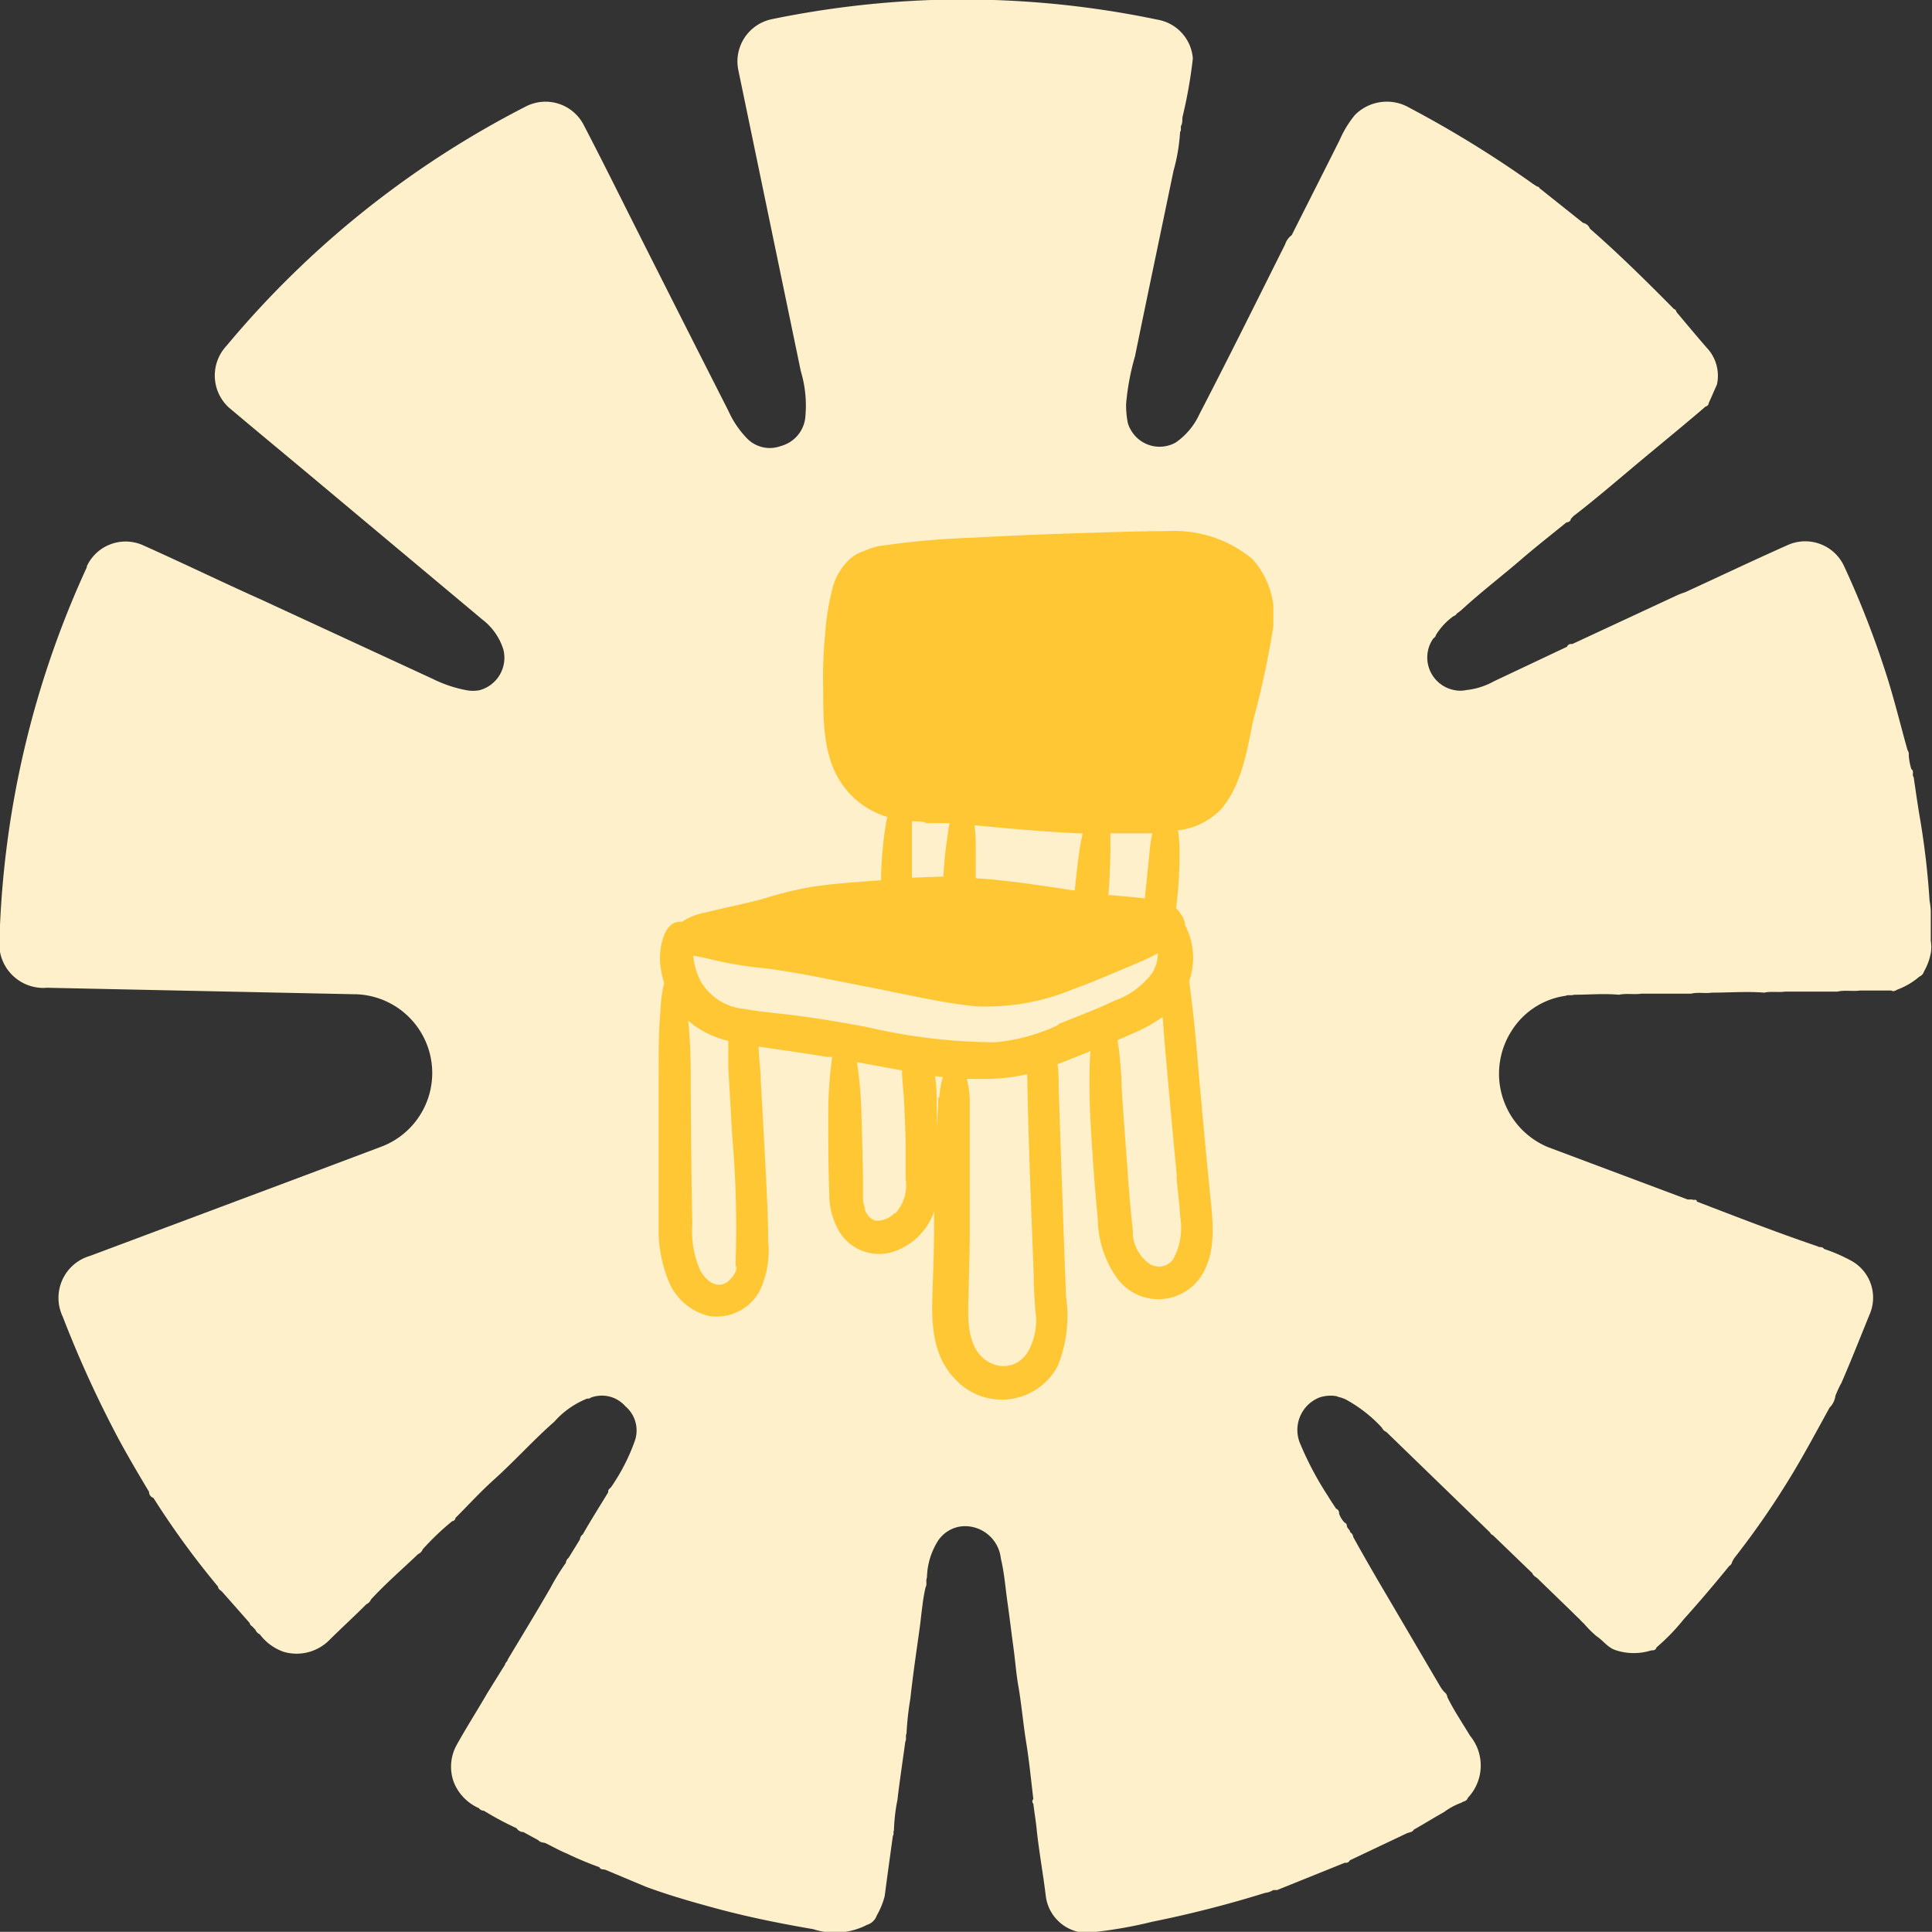 <?xml version="1.0" encoding="UTF-8"?> <svg xmlns="http://www.w3.org/2000/svg" xmlns:xlink="http://www.w3.org/1999/xlink" id="Layer_1" data-name="Layer 1" viewBox="0 0 110.59 110.58"><rect x="0" y="0" width="110.59" height="110.58" fill="#333333" stroke="none"/><defs><clipPath id="clip-path" transform="translate(-0.03 0)"><rect x="37.73" y="30.39" width="35.19" height="49.77" fill="none"></rect></clipPath></defs><g id="Group_2110" data-name="Group 2110"><g id="Group_2108" data-name="Group 2108"><g id="Group_1319" data-name="Group 1319"><g id="Group_1298" data-name="Group 1298"><g id="Group_1123" data-name="Group 1123"><path id="Path_9421" data-name="Path 9421" d="M110.55,52.11a5,5,0,0,0-.07-.56,45.53,45.53,0,0,0-.54-4.66c-.14-.8-.25-1.61-.37-2.41-.12-.13.05-.34-.13-.45a3.29,3.29,0,0,1-.15-.82.38.38,0,0,0-.07-.27c-.42-1.49-.78-3-1.26-4.47a53.19,53.19,0,0,0-2.39-6.1,2.45,2.45,0,0,0-3.21-1.17c-2,.89-3.91,1.8-5.87,2.7a4.13,4.13,0,0,0-.45.17l-6,2.79c-.11,0-.25,0-.31.16L85.54,39a4.12,4.12,0,0,1-1.58.5,1.61,1.61,0,0,1-.69,0,1.9,1.9,0,0,1-1.51-2.21,1.86,1.86,0,0,1,.32-.75.33.33,0,0,0,.15-.2,3.71,3.71,0,0,1,1-1.07.32.32,0,0,0,.19-.15,3.1,3.1,0,0,0,.34-.27c1.09-1,2.3-1.92,3.43-2.9.82-.7,1.67-1.37,2.51-2.05.1,0,.23-.06.25-.2l.15-.16c1.3-1,2.57-2.1,3.84-3.16s2.5-2.06,3.72-3.11a.22.22,0,0,0,.18-.2c.16-.35.31-.7.47-1.06a2.33,2.33,0,0,0-.49-2c-.6-.68-1.18-1.38-1.76-2.07-.09-.07-.07-.22-.21-.25-1.56-1.58-3.14-3.14-4.81-4.6a.53.53,0,0,0-.39-.33l-2.51-2c0-.09-.11-.06-.15-.1l-.19-.12a62.76,62.76,0,0,0-7.09-4.37,2.57,2.57,0,0,0-3.13.42A6.06,6.06,0,0,0,76.72,8c-.91,1.82-1.83,3.63-2.75,5.46a1.07,1.07,0,0,0-.38.53c-1.62,3.24-3.23,6.49-4.9,9.71a4,4,0,0,1-1.36,1.63,1.89,1.89,0,0,1-2.57-.72,1.71,1.71,0,0,1-.17-.39,5.1,5.1,0,0,1-.1-1.11A14.16,14.16,0,0,1,65,20.39c.72-3.53,1.47-7.07,2.2-10.6a10.6,10.6,0,0,0,.38-2.24h0c.1-.11,0-.26.07-.38s.05-.32.07-.48a27.16,27.16,0,0,0,.59-3.34,2.44,2.44,0,0,0-2-2.22A54.52,54.52,0,0,0,53.34,0a55.11,55.11,0,0,0-9.14,1.1A2.47,2.47,0,0,0,42.29,4v0q1.79,8.63,3.58,17.25a6.84,6.84,0,0,1,.25,2.7,1.9,1.9,0,0,1-1.39,1.58,1.82,1.82,0,0,1-2-.5,5.41,5.41,0,0,1-1-1.5q-2.54-5-5.06-10c-1.08-2.14-2.14-4.29-3.25-6.42a2.46,2.46,0,0,0-3.32-1h0A54.72,54.72,0,0,0,13,19.79a2.49,2.49,0,0,0,.11,3.52l.19.16c1.59,1.34,3.19,2.66,4.79,4l9.56,8a3.46,3.46,0,0,1,1.19,1.7,1.92,1.92,0,0,1-1.37,2.34,2,2,0,0,1-.73,0,7.39,7.39,0,0,1-1.94-.65L15,34.33c-2.24-1-4.48-2.09-6.74-3.1A2.45,2.45,0,0,0,5,32.41l0,.06A54.73,54.73,0,0,0,0,53.79,2.52,2.52,0,0,0,2.3,56.54a1.77,1.77,0,0,0,.4,0l7.07.15,10.47.22a4.51,4.51,0,0,1,1.69,8.7l-4.52,1.7L5.18,71.89A2.5,2.5,0,0,0,3.48,75a3.12,3.12,0,0,0,.15.39,63.72,63.72,0,0,0,3.2,7c.54,1,1.13,2,1.73,3,0,.14.08.3.25.35a48.45,48.45,0,0,0,3.7,5.08c0,.14.15.21.24.3l1.57,1.78a.27.27,0,0,0,.14.19l.19.2a.49.49,0,0,0,.25.26,2.92,2.92,0,0,0,1.36,1,2.64,2.64,0,0,0,2.67-.72c.67-.66,1.37-1.3,2.07-2a.53.53,0,0,0,.27-.28c.85-.92,1.79-1.73,2.69-2.59a.5.5,0,0,0,.27-.28,15.11,15.11,0,0,1,1.69-1.61.19.19,0,0,0,.18-.18c.73-.73,1.43-1.5,2.2-2.19,1.19-1.07,2.25-2.26,3.46-3.32a4.93,4.93,0,0,1,1.8-1.29c.08-.06.2,0,.27-.08a1.79,1.79,0,0,1,2,.49,1.81,1.81,0,0,1,.53,2A11.31,11.31,0,0,1,35,85.14c-.08.07-.18.14-.15.27-.49.81-1,1.61-1.46,2.42a.37.37,0,0,0-.16.28l-.65,1.06a.41.41,0,0,0-.16.29,12.71,12.71,0,0,0-.87,1.41c-.8,1.39-1.64,2.76-2.46,4.13,0,.1-.14.16-.15.28l-1,1.61c-.58,1-1.18,1.94-1.74,2.94A2.58,2.58,0,0,0,26,102a2.72,2.72,0,0,0,1.44,1.5.38.38,0,0,0,.29.15,17.8,17.8,0,0,0,1.87,1,.47.47,0,0,0,.39.22l.86.47c.1.13.26.12.4.16.41.2.81.43,1.23.6q.91.44,1.86.78c.07.17.25.1.37.16L37,108c1.38.51,2.79.91,4.21,1.29,1.77.47,3.57.83,5.38,1.14a4,4,0,0,0,3.07-.25.86.86,0,0,0,.56-.54,4.39,4.39,0,0,0,.45-1.1c.15-1.15.31-2.3.47-3.46.08-.08,0-.2.06-.3a10.31,10.31,0,0,1,.2-1.75c.13-1.11.3-2.22.45-3.33.08-.14,0-.32.07-.47a17.26,17.26,0,0,1,.22-2c.14-1.29.33-2.58.51-3.87.12-.83.17-1.67.36-2.5.1-.17,0-.38.08-.56a4.1,4.1,0,0,1,.57-2,1.87,1.87,0,0,1,1.54-.94,2.07,2.07,0,0,1,2.12,1.85c.2.83.26,1.68.38,2.52s.23,1.76.35,2.65c.1.73.15,1.46.28,2.18.18,1.06.27,2.12.44,3.17s.28,2.17.41,3.25a.19.19,0,0,0,0,.27h0c.06.52.15,1,.2,1.56.14,1.27.37,2.52.52,3.78a2.41,2.41,0,0,0,2.29,2.05A25.32,25.32,0,0,0,66,110a64.84,64.84,0,0,0,6.45-1.65,1.1,1.1,0,0,0,.46-.16l.22,0L77,106.63c.11,0,.23,0,.29-.14l3.29-1.56c.13-.05.3-.05.38-.2.57-.32,1.13-.67,1.72-1a3.89,3.89,0,0,1,1-.54c.13-.09.32-.09.37-.28a2.68,2.68,0,0,0,.13-3.55c-.44-.73-.92-1.44-1.3-2.21a.42.42,0,0,0-.18-.3,2.55,2.55,0,0,1-.21-.28l-3-5.11c-.68-1.15-1.36-2.32-2-3.48a.35.35,0,0,0-.17-.27c0-.09-.1-.18-.16-.27s0-.22-.16-.28a1.41,1.41,0,0,1-.32-.52.26.26,0,0,0-.17-.28c-.15-.23-.31-.46-.45-.7a18.49,18.49,0,0,1-1.63-3.08A2,2,0,0,1,75.54,80a2,2,0,0,1,1-.08.64.64,0,0,0,.18.06,2.19,2.19,0,0,1,.33.12,8,8,0,0,1,2.08,1.62.49.49,0,0,0,.26.25l5.93,5.75a.3.3,0,0,0,.17.16l2.25,2.17c.06.17.23.22.34.34L90,92.25l.24.24.21.2a3,3,0,0,0,.25.25,6.12,6.12,0,0,0,.72.72c.39.25.63.66,1.13.81a3.3,3.3,0,0,0,2,0c.12,0,.25,0,.3-.17A11.94,11.94,0,0,0,96.4,92.7c.9-1,1.75-2,2.62-3.07a.28.28,0,0,0,.15-.2,1.83,1.83,0,0,1,.13-.24,47.59,47.59,0,0,0,3-4.29c.88-1.41,1.66-2.88,2.46-4.33a1.15,1.15,0,0,0,.33-.67,6.41,6.41,0,0,1,.35-.75c.56-1.29,1.07-2.59,1.6-3.89a2.41,2.41,0,0,0-1-3.07,9.46,9.46,0,0,0-1.6-.7c-.09-.15-.26-.07-.37-.15-2.33-.79-4.62-1.68-6.91-2.56,0-.17-.19-.06-.27-.12l-.26,0-8-3A4.55,4.55,0,0,1,86.56,59a4.37,4.37,0,0,1,3.09-2c.15-.07.33,0,.48-.06.86,0,1.71-.08,2.57,0,.42-.09.86,0,1.28-.06l2.85,0c.39-.1.8,0,1.19-.06,1,0,2-.08,3,0,.39-.09.8,0,1.19-.06l3,0c.43-.1.86,0,1.28-.06l1.8,0c.13.08.24,0,.36-.06a4.05,4.05,0,0,0,1.25-.74.44.44,0,0,0,.26-.29,3.33,3.33,0,0,0,.39-1.05,2.12,2.12,0,0,0,0-.71l0-1.59" transform="translate(-0.03 0)" fill="#fef0cb"></path></g></g></g></g><g id="Group_2109" data-name="Group 2109"><g clip-path="url(#clip-path)"><g id="Group_2109-2" data-name="Group 2109-2"><path id="Path_12611" data-name="Path 12611" d="M71.72,32A7,7,0,0,0,66.9,30.4c-1.4,0-2.82.05-4.22.09-2.32.07-4.65.16-7,.29a46.33,46.33,0,0,0-5.39.49,3.69,3.69,0,0,0-.79.27,2.24,2.24,0,0,0-.5.22l-.09.06-.15.11a3.41,3.41,0,0,0-1.08,1.76,14.67,14.67,0,0,0-.42,2.64,25,25,0,0,0-.11,3.12c0,1.83,0,4,1.15,5.53a4.78,4.78,0,0,0,2.52,1.78,14.42,14.42,0,0,0-.25,1.73c-.07.64-.1,1.27-.11,1.9,0,0-.05,0-.07,0l-1.05.08c-1,.07-1.93.16-2.88.3a22.13,22.13,0,0,0-2.78.69c-1.07.29-2.16.49-3.24.77a3.65,3.65,0,0,0-1.38.54c-1.07-.13-1.32,1.61-1.24,2.41a6.56,6.56,0,0,0,.22,1.07s0,0,0,.06a7.12,7.12,0,0,0-.2,1.52c-.13,1.35-.1,2.71-.11,4.06,0,2.72,0,5.44,0,8.16a8,8,0,0,0,.57,3.28,3.34,3.34,0,0,0,2.32,2,2.81,2.81,0,0,0,2.9-1.45A5.45,5.45,0,0,0,44,71c0-1.38-.08-2.76-.15-4.15-.08-1.65-.18-3.3-.27-4.94,0-.63-.12-1.31-.12-2,1.3.19,2.6.37,3.9.59l.3,0-.09.77a23.63,23.63,0,0,0-.13,2.52c0,1.51,0,3,.06,4.54a4.19,4.19,0,0,0,.56,2.15,2.67,2.67,0,0,0,3.27,1.11,3.7,3.7,0,0,0,2.17-2.24c0,.27,0,.54,0,.81,0,1.36-.06,2.71-.1,4.07-.06,1.71.07,3.5,1.37,4.78a3.62,3.62,0,0,0,5.8-.81,7.63,7.63,0,0,0,.48-4c-.1-2.49-.18-5-.27-7.46l-.15-4.42c0-.47,0-1-.07-1.42v0l.06,0,1.83-.73c-.05.55-.05,1.11-.06,1.66,0,1.42.08,2.85.18,4.27q.12,1.85.3,3.69A5.93,5.93,0,0,0,64,73.2a2.93,2.93,0,0,0,4.76-.11c.92-1.38.7-3.14.54-4.7-.21-2.08-.4-4.16-.59-6.24-.13-1.46-.24-2.92-.41-4.37-.07-.54-.12-1.08-.2-1.62a4.06,4.06,0,0,0-.23-3.2,1.17,1.17,0,0,0-.26-.64,1,1,0,0,0-.26-.32,24.7,24.7,0,0,0,.2-3.21q0-.65-.09-1.26a4.08,4.08,0,0,0,2.46-1.2c1.22-1.43,1.49-3.43,1.87-5.2a48.84,48.84,0,0,0,1.09-5.05A4.84,4.84,0,0,0,71.72,32m-8.13,16.7c0-.21,0-.58,0-1l1.26,0c.35,0,.74,0,1.14,0a9.45,9.45,0,0,0-.18,1.3c-.08.81-.17,1.62-.25,2.43-.61-.08-1.46-.15-2.08-.2.06-.83.1-1.65.11-2.49M58,47.44c1.33.11,2.68.22,4,.27-.08.37-.15.74-.2,1.11-.1.72-.18,1.44-.25,2.16-1.77-.27-3.89-.6-5.67-.71V48.6c0-.45,0-.91-.07-1.36l2.16.2m-5-.32,1.42,0c-.1.41-.13.84-.19,1.23-.09.61-.13,1.22-.17,1.83l-.17,0-1.63.06c0-1.08,0-2.16,0-3.23q.39,0,.78.06m-.76,3.17h0M42.18,72.48l0,.19a1.38,1.38,0,0,1-.37.58c-.62.63-1.32.14-1.68-.5a5.45,5.45,0,0,1-.47-2.67c-.06-2.55-.07-5.11-.09-7.66,0-1.33,0-2.68-.15-4l.3.25a5.59,5.59,0,0,0,2,.91c0,.51,0,1,0,1.54.07,1.29.15,2.58.22,3.87a60.07,60.07,0,0,1,.19,7.47.19.19,0,0,1,0,.08v-.06m9.12-3.06a1.37,1.37,0,0,1-1.11.45.93.93,0,0,1-.6-.65c0-.07-.11-.47-.11-.42a.37.37,0,0,0,0-.11c0-.22,0-.44,0-.66,0-1.4-.05-2.8-.09-4.2a23.1,23.1,0,0,0-.2-2.63l-.06-.4,2.58.47c0,.54.08,1.08.11,1.61.05.86.08,1.73.1,2.59,0,.66,0,1.33,0,2a2.4,2.4,0,0,1-.6,2m2.46-6.64c0,.61-.06,1.23-.08,1.84,0-.39,0-.79,0-1.18,0-.58,0-1.26-.1-1.89l.45.05a6,6,0,0,0-.21,1.18m4.95,14.73a1.59,1.59,0,0,1-1.85.53c-1.46-.58-1.47-2.33-1.43-3.64s.06-2.4.08-3.6c0-1.81,0-3.62,0-5.44,0-.83,0-1.65,0-2.48a5.08,5.08,0,0,0-.17-1.17c.35,0,.7,0,1.06,0a10.84,10.84,0,0,0,2.4-.27c.06,3.84.23,7.67.37,11.5,0,.66.05,1.33.09,2a3.62,3.62,0,0,1-.52,2.55m1.86-18.88a10.79,10.79,0,0,1-3.61,1,32.55,32.55,0,0,1-7.36-.87c-1.3-.24-2.61-.47-3.93-.64-1-.14-2.08-.21-3.1-.4a3.19,3.19,0,0,1-2.5-1.6,3.85,3.85,0,0,1-.42-1.45c.42.08.83.16,1.25.27a22.14,22.14,0,0,0,2.9.46c2,.26,3.9.69,5.84,1.06s4.07.89,6.13,1.11a13,13,0,0,0,5.68-1c1.07-.38,2.11-.84,3.16-1.28a16.37,16.37,0,0,0,1.64-.75A2.2,2.2,0,0,1,66,55.67a4.56,4.56,0,0,1-2.2,1.62c-1,.49-2.14.9-3.21,1.34m6.78,8.7c.07.79.17,1.57.22,2.35a3.71,3.71,0,0,1-.42,2.42,1,1,0,0,1-1.36.23h0a2.29,2.29,0,0,1-.93-1.58,1.57,1.57,0,0,0,0-.16.2.2,0,0,0,0,.07.88.88,0,0,0,0-.17l-.06-.56c-.11-1.08-.2-2.16-.27-3.25-.11-1.51-.23-3-.32-4.52,0-.67-.08-1.34-.14-2L64,59.54c.25-.11.5-.21.74-.33a8.79,8.79,0,0,0,1.84-1c.06.78.12,1.56.19,2.33q.3,3.42.63,6.83" transform="translate(-0.03 0)" fill="#ffc734"></path><path id="Path_12612" data-name="Path 12612" d="M42.17,72.54c0,.09,0,.07,0,0" transform="translate(-0.03 0)" fill="#ffc734"></path><path id="Path_12613" data-name="Path 12613" d="M64.84,70.57c0-.08,0-.06,0,0" transform="translate(-0.03 0)" fill="#ffc734"></path></g></g></g></g></svg> 